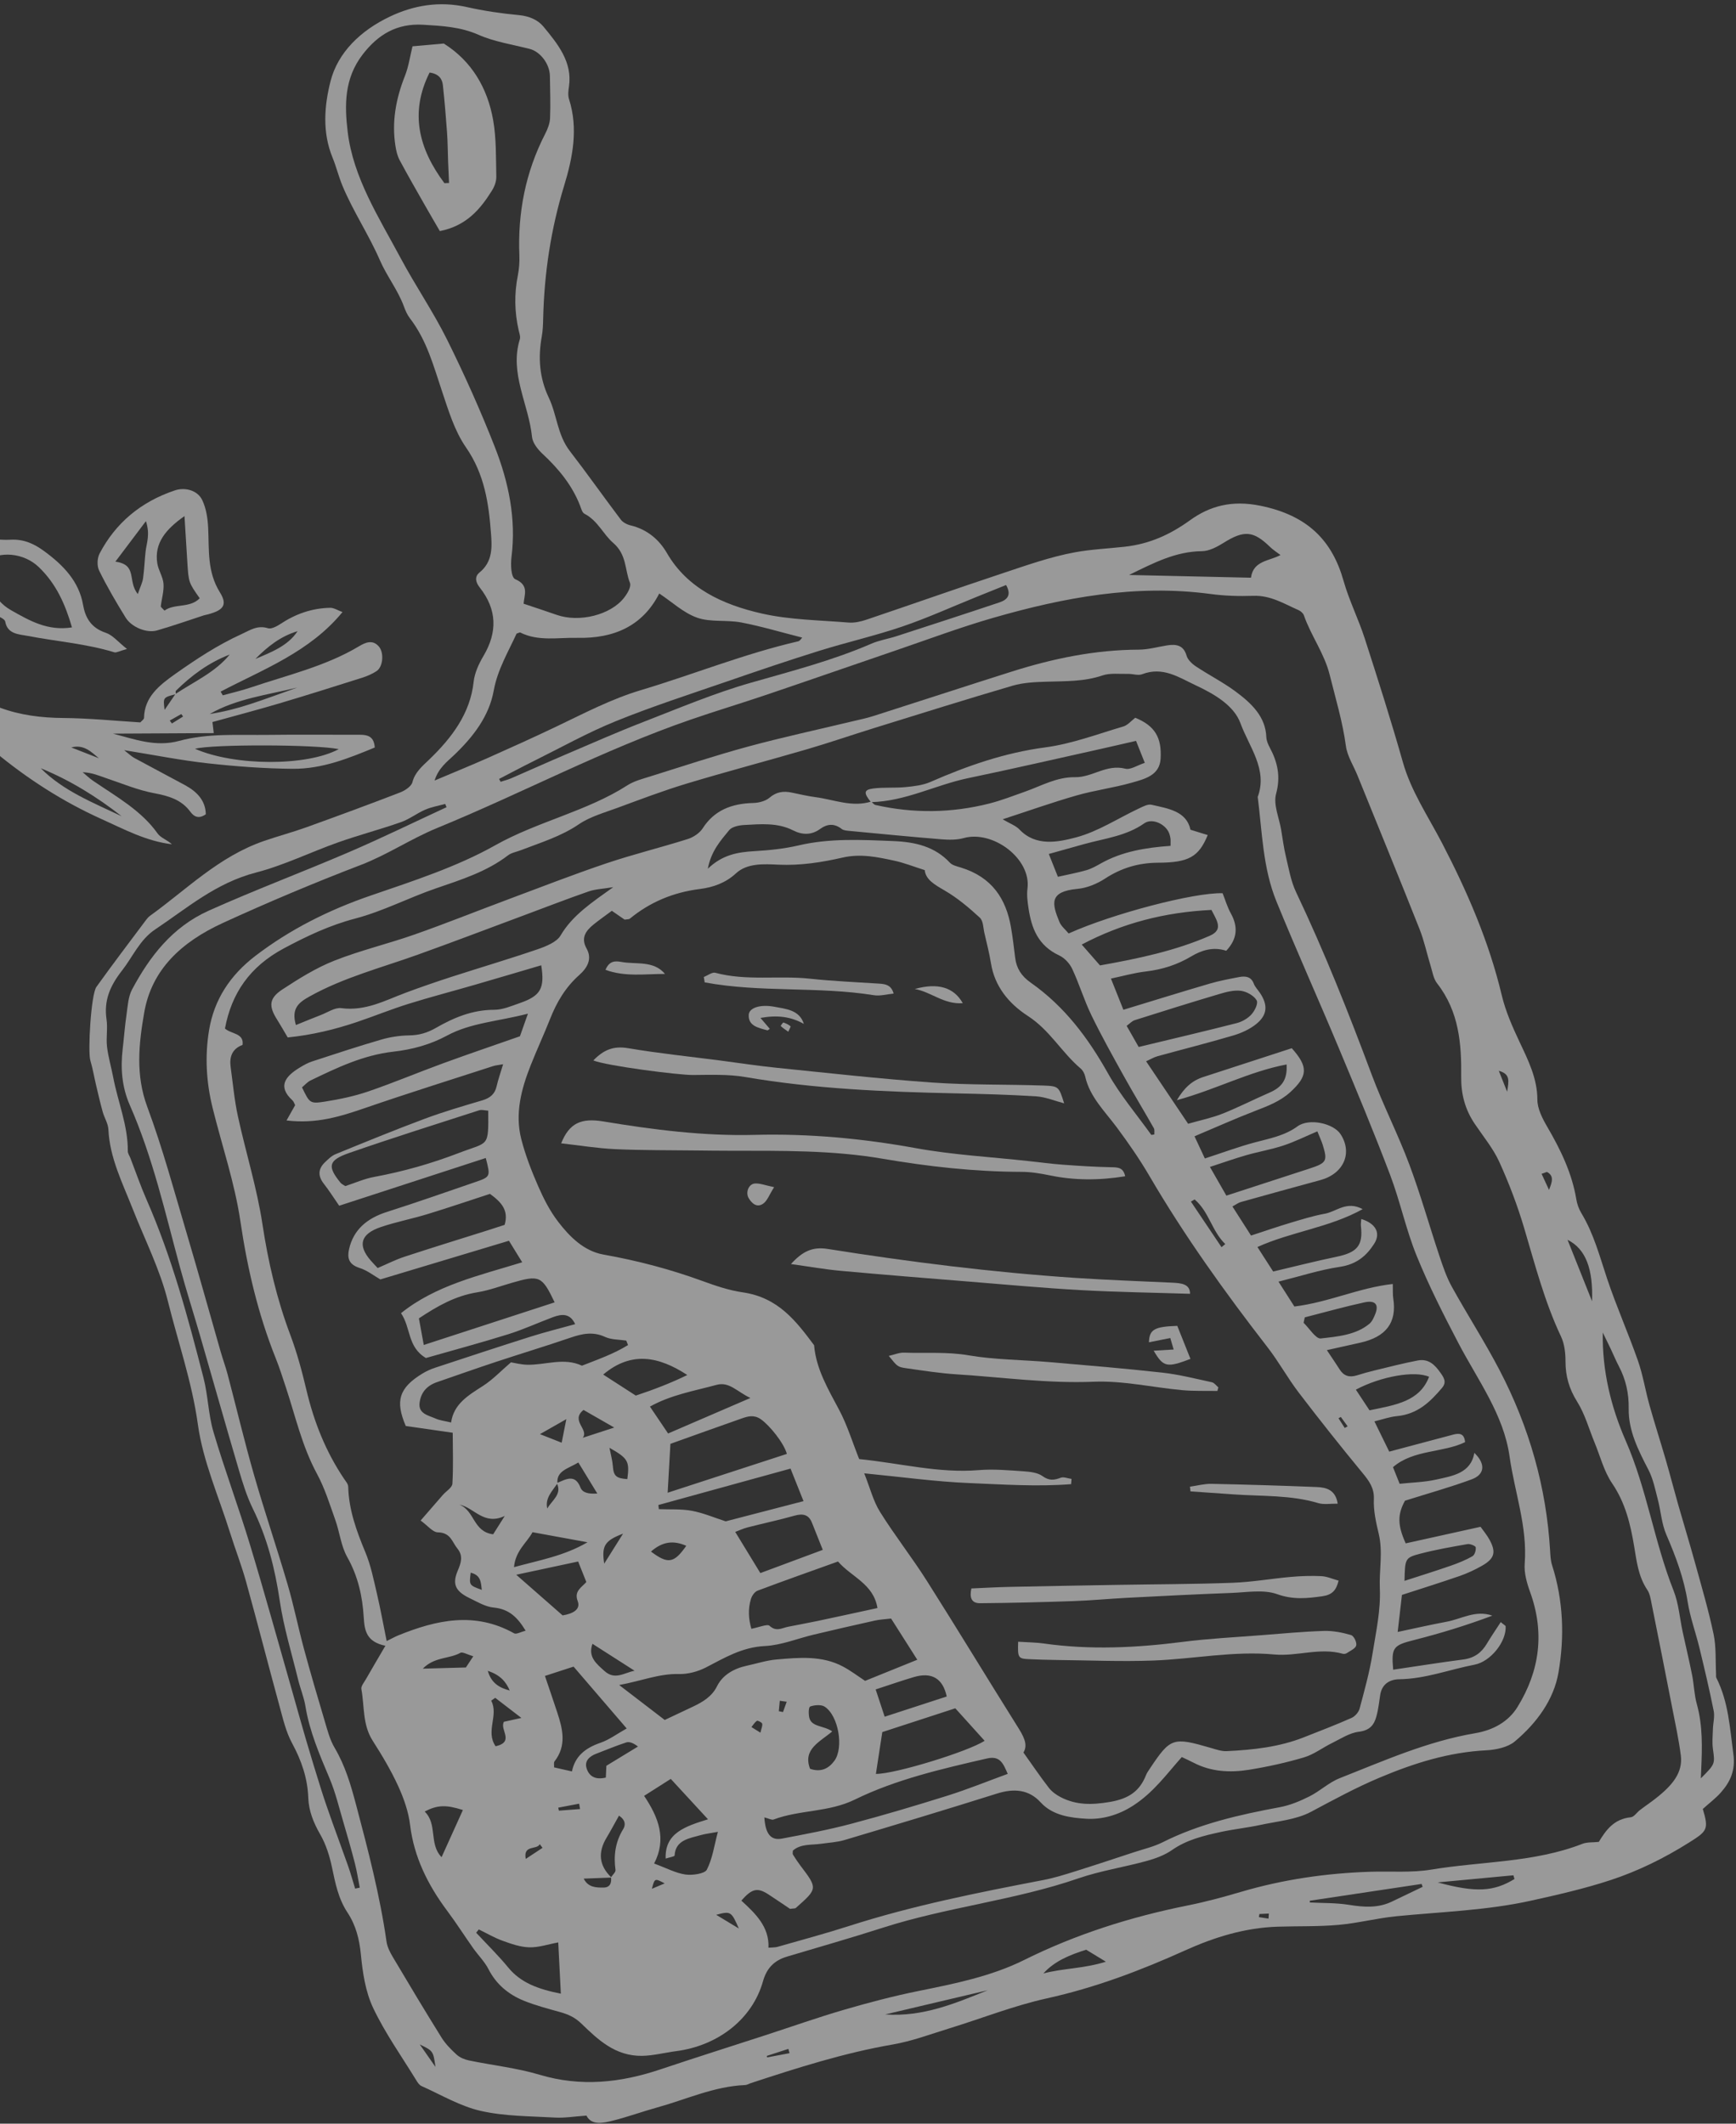 <?xml version="1.0" encoding="UTF-8"?> <svg xmlns="http://www.w3.org/2000/svg" width="282" height="345" viewBox="0 0 282 345" fill="none"><rect x="0" y="0" width="282" height="345" fill="#333333" stroke="none"/><g opacity="0.5"><path d="M276.608 293.874C277.607 297.216 277.319 297.477 274.351 299.345C270.37 301.852 266.146 303.945 261.631 305.431C257.424 306.815 253.047 307.812 248.69 308.777C241.521 310.365 234.141 310.583 226.838 311.302C223.682 311.613 220.585 312.428 217.429 312.708C214.169 312.997 210.867 312.896 207.585 312.999C202.208 313.167 197.264 314.711 192.499 316.861C185.31 320.105 177.963 322.895 170.09 324.638C164.657 325.84 159.46 327.907 154.141 329.544C151.122 330.473 148.13 331.601 145.02 332.139C137.081 333.512 129.521 335.935 121.967 338.414C121.657 338.516 121.357 338.714 121.045 338.727C115.98 338.942 111.508 341.053 106.786 342.359C104.381 343.024 102.037 343.88 99.617 344.495C97.914 344.927 96.072 345.309 95.264 343.69C93.331 343.823 91.72 344.101 90.136 344.01C86.103 343.779 81.964 343.807 78.091 342.926C74.719 342.158 71.648 340.303 68.466 338.887C68.108 338.727 67.845 338.318 67.635 337.975C65.249 334.077 62.555 330.295 60.624 326.219C59.354 323.54 58.908 320.455 58.621 317.509C58.382 315.057 57.819 312.783 56.455 310.716C54.941 308.422 54.465 305.908 53.926 303.352C53.541 301.523 52.962 299.653 52.019 298.012C50.923 296.105 50.153 294.186 50.078 292.066C49.968 288.917 48.99 286.038 47.455 283.206C46.459 281.37 45.983 279.283 45.434 277.273C43.584 270.513 41.851 263.727 39.978 256.972C39.229 254.27 38.196 251.633 37.355 248.95C35.529 243.118 32.966 237.363 32.145 231.414C31.196 224.542 28.919 218.019 27.261 211.35C25.99 206.235 23.514 201.362 21.555 196.387C19.896 192.175 17.817 188.08 17.609 183.492C17.566 182.531 16.954 181.601 16.686 180.637C16.289 179.205 15.955 177.757 15.613 176.312C15.293 174.964 15.069 173.595 14.674 172.266C14.252 170.843 14.774 161.568 15.662 160.327C18.287 156.66 21.029 153.062 23.733 149.442C23.916 149.196 24.129 148.95 24.383 148.767C30.36 144.469 35.53 139.159 42.906 136.611C45.168 135.83 47.5 135.213 49.748 134.404C54.853 132.566 59.942 130.69 64.994 128.739C65.803 128.427 66.826 127.74 66.996 127.07C67.4 125.475 68.557 124.512 69.691 123.423C73.426 119.835 76.382 115.898 76.939 110.771C77.096 109.333 77.765 107.865 78.532 106.571C80.819 102.709 80.76 99.03 77.927 95.437C77.282 94.619 77.03 93.703 77.897 93.001C80.091 91.225 79.917 88.761 79.756 86.63C79.394 81.804 78.714 77.047 75.702 72.692C73.819 69.97 72.851 66.678 71.799 63.553C70.423 59.461 69.346 55.293 66.585 51.703C66.151 51.139 65.861 50.463 65.62 49.805C64.652 47.147 62.812 44.822 61.719 42.297C59.916 38.132 57.343 34.317 55.618 30.148C55.001 28.659 54.628 27.088 54.016 25.596C52.332 21.498 52.679 17.187 53.687 13.215C54.873 8.542 58.562 4.965 63.332 2.696C67.217 0.848 71.386 0.148 75.823 1.146C78.594 1.769 81.442 2.19 84.284 2.454C85.977 2.611 87.374 3.234 88.269 4.312C90.64 7.172 93.001 10.107 92.426 14.038C92.326 14.721 92.229 15.472 92.434 16.112C93.964 20.884 93.024 25.629 91.642 30.16C89.484 37.236 88.411 44.379 88.236 51.675C88.212 52.669 88.185 53.675 88.009 54.653C87.394 58.07 87.606 61.368 89.146 64.604C90.486 67.421 90.531 70.641 92.566 73.277C95.399 76.949 98.059 80.73 100.853 84.427C101.181 84.861 101.841 85.21 102.421 85.349C105.195 86.011 107.113 87.735 108.335 89.847C111.645 95.571 117.388 98.234 123.775 99.677C128.319 100.704 133.142 100.751 137.849 101.138C138.794 101.215 139.835 100.98 140.743 100.673C148.072 98.2 155.359 95.623 162.702 93.186C166.631 91.882 170.573 90.463 174.648 89.719C177.238 89.246 179.983 89.117 182.66 88.825C186.728 88.38 190.081 86.846 193.279 84.539C196.543 82.184 200.116 81.221 204.737 82.161C212.414 83.723 216.4 87.808 218.249 94.36C219.145 97.534 220.671 100.56 221.688 103.712C223.846 110.395 225.979 117.089 227.888 123.832C229.222 128.543 231.99 132.622 234.238 136.941C238.371 144.883 241.887 153.025 243.94 161.653C244.558 164.253 245.668 166.786 246.828 169.243C248.257 172.273 249.727 175.203 249.734 178.636C249.737 180.134 250.562 181.727 251.368 183.108C253.54 186.828 255.364 190.63 256.059 194.827C256.187 195.604 256.467 196.403 256.883 197.09C258.913 200.449 259.859 204.132 261.071 207.754C262.568 212.227 264.504 216.58 266.065 221.037C266.89 223.395 267.271 225.877 267.946 228.282C268.783 231.264 269.738 234.218 270.602 237.194C271.296 239.587 271.913 241.998 272.596 244.393C273.5 247.565 274.472 250.722 275.348 253.9C276.407 257.748 277.542 261.587 278.358 265.478C278.8 267.593 278.647 269.809 278.763 271.979C278.774 272.179 278.724 272.404 278.809 272.573C280.794 276.522 281.003 280.753 281.572 284.976C281.919 287.55 281.131 289.408 279.529 291.214C278.71 292.138 277.68 292.91 276.608 293.874ZM259.713 299.226C260.869 297.336 262.129 295.512 264.915 295.223C265.445 295.168 265.878 294.449 266.382 294.065C267.392 293.297 268.46 292.588 269.433 291.785C271.582 290.008 273.404 288.004 273.036 285.164C272.692 282.511 272.115 279.882 271.602 277.249C270.518 271.687 269.418 266.127 268.299 260.57C268.142 259.789 268.027 258.935 267.589 258.28C266.109 256.067 265.859 253.6 265.444 251.138C264.848 247.598 264.035 244.157 261.885 240.989C260.537 239.003 259.954 236.592 259.034 234.37C258.111 232.138 257.48 229.757 256.197 227.71C254.886 225.618 254.305 223.547 254.304 221.194C254.304 219.831 254.154 218.356 253.573 217.124C250.878 211.416 249.345 205.408 247.571 199.45C246.489 195.818 245.13 192.23 243.547 188.751C242.555 186.57 240.938 184.617 239.565 182.582C237.971 180.22 237.326 177.715 237.36 174.913C237.423 169.611 237.027 164.352 233.453 159.761C232.848 158.985 232.7 157.904 232.405 156.948C231.785 154.938 231.362 152.868 230.585 150.911C227.28 142.575 223.876 134.27 220.504 125.955C219.862 124.372 218.85 122.83 218.632 121.202C218.105 117.264 216.956 113.482 216.001 109.637C215.133 106.142 212.954 103.27 211.809 99.966C211.693 99.629 211.301 99.277 210.938 99.118C208.591 98.094 206.426 96.695 203.585 96.795C201.29 96.875 198.952 96.805 196.683 96.501C184.481 94.869 172.793 97.07 161.291 100.384C155.95 101.923 150.755 103.877 145.504 105.668C138.503 108.058 131.522 110.494 124.514 112.868C120.409 114.258 116.243 115.506 112.149 116.921C97.953 121.827 84.854 128.838 71.046 134.498C66.779 136.247 62.933 138.856 58.629 140.508C51.039 143.419 43.587 146.554 36.237 149.924C29.448 153.037 24.638 157.518 23.427 164.49C22.54 169.59 22 174.639 23.924 179.814C26.444 186.596 28.311 193.578 30.367 200.497C32.253 206.841 34.013 213.215 35.839 219.573C36.199 220.826 36.654 222.057 36.986 223.314C38.414 228.732 39.705 234.182 41.252 239.572C42.966 245.54 44.972 251.439 46.72 257.4C47.733 260.856 48.434 264.387 49.375 267.863C50.448 271.824 51.604 275.767 52.78 279.705C53.209 281.142 53.59 282.641 54.355 283.936C56.092 286.877 56.999 290.013 57.85 293.227C59.797 300.58 61.718 307.928 62.789 315.438C62.912 316.298 63.35 317.157 63.812 317.934C66.412 322.314 69.027 326.687 71.725 331.018C72.363 332.042 73.265 332.96 74.189 333.798C74.693 334.256 75.462 334.582 76.172 334.729C79.995 335.523 83.946 335.948 87.65 337.053C94.405 339.07 100.843 338.344 107.306 336.174C112.978 334.27 118.691 332.467 124.385 330.615C128.622 329.237 132.82 327.749 137.103 326.5C141.073 325.342 145.094 324.281 149.162 323.457C155.084 322.258 160.999 321.08 166.366 318.411C174.737 314.249 183.63 311.419 192.938 309.552C195.839 308.97 198.702 308.196 201.529 307.361C208.382 305.337 215.413 304.309 222.6 304.077C225.898 303.971 229.271 304.263 232.479 303.731C240.673 302.37 249.207 302.602 257.05 299.54C257.814 299.242 258.759 299.328 259.713 299.226ZM85.053 98.075C86.937 98.709 88.691 99.278 90.428 99.888C94.08 101.169 99.19 99.925 101.385 97.096C101.921 96.404 102.579 95.315 102.329 94.685C101.473 92.534 101.832 90.109 99.605 88.192C97.971 86.785 97.126 84.598 94.953 83.468C94.561 83.265 94.412 82.622 94.233 82.157C92.973 78.896 90.794 76.204 88.15 73.746C87.35 73.003 86.521 71.95 86.423 70.98C85.887 65.683 82.729 60.651 84.439 55.124C84.576 54.682 84.362 54.137 84.252 53.651C83.582 50.693 83.525 47.737 84.117 44.757C84.329 43.688 84.411 42.577 84.368 41.492C84.089 34.615 85.337 28.017 88.559 21.746C88.968 20.951 89.317 20.054 89.352 19.192C89.445 16.916 89.359 14.632 89.328 12.352C89.302 10.383 87.761 8.384 86.044 7.946C83.248 7.234 80.298 6.785 77.725 5.649C74.815 4.363 71.816 4.205 68.768 4.022C64.399 3.759 61.372 5.658 58.911 8.853C55.899 12.765 55.963 17.11 56.478 21.412C57.371 28.876 61.552 35.327 65.084 41.936C67.474 46.41 70.386 50.663 72.632 55.189C75.463 60.894 78.062 66.711 80.376 72.603C82.631 78.343 83.861 84.289 83.091 90.467C82.938 91.691 82.997 93.79 83.695 94.091C86.007 95.088 85.161 96.634 85.053 98.075ZM70.593 126.804C73.795 125.448 76.555 124.328 79.267 123.121C83.01 121.455 86.744 119.769 90.433 118.007C94.906 115.872 99.25 113.574 104.12 112.115C112.663 109.555 120.91 106.207 129.664 104.186C129.954 104.119 130.155 103.739 130.316 103.583C126.903 102.718 123.696 101.753 120.411 101.123C118.067 100.674 115.429 101.114 113.268 100.355C111.024 99.567 109.197 97.812 107.089 96.416C104.422 101.67 99.752 103.764 93.755 103.622C90.66 103.548 87.445 104.235 84.5 102.749C84.438 102.718 84.303 102.807 83.913 102.934C82.588 105.846 80.817 108.787 80.206 112.171C79.455 116.339 76.905 119.665 73.764 122.665C72.603 123.773 71.242 124.755 70.593 126.804ZM72.536 131.136C72.463 130.958 72.39 130.781 72.317 130.603C71.232 130.905 70.089 131.096 69.076 131.534C67.712 132.123 66.522 133.075 65.126 133.565C61.774 134.743 58.305 135.651 54.957 136.836C50.47 138.423 46.176 140.558 41.575 141.752C35.051 143.444 30.377 147.54 25.202 150.995C22.696 152.667 21.576 155.431 19.814 157.679C17.833 160.206 16.861 162.589 17.305 165.605C17.52 167.062 17.213 168.578 17.384 170.044C17.58 171.713 18.074 173.351 18.388 175.01C19.147 179.016 20.804 182.876 20.761 187.014C20.757 187.389 21.038 187.764 21.184 188.141C22.055 190.396 22.84 192.683 23.812 194.902C27.924 204.279 30.538 214.048 33.057 223.834C33.803 226.731 33.833 229.786 34.681 232.65C36.502 238.799 38.759 244.841 40.619 250.981C43.033 258.949 45.238 266.969 47.529 274.967C48.244 277.467 48.927 279.975 49.663 282.471C50.477 285.235 51.311 287.996 52.18 290.746C52.75 292.55 53.382 294.337 54.015 296.123C54.852 298.483 55.738 300.83 56.564 303.193C56.981 304.386 57.315 305.604 57.686 306.81C57.938 306.76 58.19 306.71 58.441 306.661C58.182 305.344 57.986 304.014 57.65 302.713C57.076 300.483 56.441 298.265 55.786 296.053C55.076 293.656 54.504 291.207 53.53 288.898C51.918 285.075 50.282 281.285 49.617 277.201C49.379 275.733 48.781 274.316 48.426 272.859C47.382 268.586 46.076 264.341 45.437 260.018C44.673 254.848 43.421 249.875 41.076 245.099C40.099 243.109 39.442 240.974 38.819 238.862C36.665 231.557 34.598 224.23 32.48 216.915C31.421 213.257 30.253 209.623 29.256 205.951C26.843 197.063 24.842 188.073 21.085 179.526C19.79 176.578 19.565 173.533 19.928 170.417C20.147 168.541 20.284 166.657 20.558 164.788C20.759 163.413 20.82 161.924 21.468 160.715C24.299 155.434 27.946 150.617 33.917 147.937C41.413 144.573 49.16 141.671 56.72 138.419C62.06 136.121 67.268 133.573 72.536 131.136ZM276.29 288.903C278.642 286.556 278.587 286.562 278.252 284.126C278.107 283.066 278.217 281.974 278.249 280.897C278.278 279.909 278.567 278.888 278.377 277.94C277.694 274.525 276.889 271.128 276.069 267.737C275.459 265.216 274.543 262.742 274.142 260.199C273.545 256.411 272.22 252.87 270.689 249.331C269.907 247.523 269.796 245.484 269.293 243.568C268.867 241.946 268.543 240.255 267.77 238.766C266.118 235.585 264.507 232.389 264.568 228.827C264.609 226.364 264.109 224.107 262.953 221.917C262.48 221.019 262.101 220.081 261.666 219.166C261.239 218.267 260.795 217.374 260.359 216.478C260.251 222.667 261.676 228.545 264.076 234.036C267.541 241.964 268.7 250.426 271.857 258.399C272.699 260.525 272.853 262.872 273.338 265.115C273.842 267.447 274.403 269.77 274.867 272.108C275.177 273.673 275.207 275.294 275.634 276.828C276.615 280.361 276.508 283.926 276.347 287.507C276.326 287.972 276.309 288.438 276.29 288.903ZM81.074 126.543C81.157 126.697 81.24 126.852 81.323 127.006C81.895 126.82 82.489 126.676 83.035 126.44C86.01 125.154 88.961 123.821 91.943 122.548C96.124 120.764 100.28 118.927 104.527 117.28C110.293 115.043 116.013 112.617 121.977 110.913C128.607 109.018 135.272 107.296 141.565 104.564C142.838 104.011 144.283 103.789 145.624 103.354C151.221 101.538 156.818 99.72 162.393 97.85C163.628 97.436 164.343 96.655 163.43 95.039C161.75 95.716 160.169 96.35 158.59 96.988C154.582 98.605 150.649 100.399 146.548 101.793C142.122 103.297 137.51 104.348 133.035 105.743C128.039 107.302 123.089 108.984 118.15 110.689C112.089 112.781 105.964 114.755 100.051 117.153C95.454 119.017 91.132 121.441 86.702 123.638C84.808 124.578 82.949 125.573 81.074 126.543ZM183.409 93.407C190.492 93.566 196.803 93.709 203.211 93.853C203.585 91.033 206.25 91.151 208.006 90.166C207.438 89.732 206.818 89.347 206.319 88.861C203.596 86.207 202.079 86.11 198.771 88.18C197.733 88.83 196.443 89.525 195.258 89.54C190.975 89.593 187.49 91.403 183.409 93.407ZM212.764 308.784C212.769 308.878 212.775 308.973 212.78 309.067C214.894 309.179 217.041 309.117 219.111 309.449C221.543 309.839 223.858 310.008 226.111 308.92C227.771 308.119 229.435 307.325 231.098 306.527C231.04 306.371 230.983 306.215 230.926 306.058C224.872 306.967 218.818 307.876 212.764 308.784ZM176.441 316.741C173.801 317.578 171.314 318.568 169.488 320.6C172.662 319.749 176.041 319.826 179.642 318.69C178.232 317.832 177.379 317.313 176.441 316.741ZM246.014 305.259C245.956 305.056 245.899 304.854 245.842 304.651C241.74 305.036 237.638 305.421 233.537 305.806C239.764 307.501 242.655 307.302 246.014 305.259ZM143.788 327.256C149.911 327.69 155.162 325.46 160.447 323.326C154.894 324.636 149.34 325.946 143.788 327.256ZM258.616 211.397C258.81 206.179 257.603 202.878 254.634 201.413C256.035 204.927 257.274 208.033 258.616 211.397ZM70.741 335.785C70.371 333.191 70.371 333.191 68.185 332.127C69.174 333.542 69.957 334.664 70.741 335.785ZM128.256 333.55C128.193 333.317 128.13 333.085 128.066 332.852C126.899 333.232 125.731 333.613 124.564 333.993C124.581 334.073 124.599 334.154 124.616 334.234C125.83 334.006 127.043 333.778 128.256 333.55ZM251.282 190.388C250.995 190.49 250.707 190.592 250.419 190.695C250.821 191.565 251.223 192.435 251.625 193.306C252.068 192.157 252.552 191.038 251.282 190.388ZM244.825 177.361C245.097 175.571 245.372 174.492 243.467 173.956C243.895 175.029 244.236 175.882 244.825 177.361ZM204.578 310.943C204.551 311.111 204.524 311.278 204.496 311.445C205.017 311.527 205.537 311.608 206.058 311.69C206.077 311.415 206.096 311.14 206.115 310.865C205.603 310.891 205.09 310.917 204.578 310.943Z" fill="white"></path><path d="M55.634 99.434C50.292 105.94 42.733 108.741 35.839 112.36C35.957 112.56 36.075 112.76 36.192 112.96C37.7 112.543 39.236 112.195 40.71 111.696C46.68 109.679 52.916 108.232 58.323 104.989C59.334 104.383 60.529 103.844 61.548 105.034C62.42 106.053 62.22 108.339 61.162 109.03C60.46 109.488 59.643 109.844 58.822 110.104C54.349 111.522 49.874 112.934 45.372 114.271C41.841 115.32 38.269 116.256 34.509 117.299C34.551 117.647 34.612 118.163 34.724 119.097C29.188 119.126 23.763 119.155 18.339 119.183C21.875 120.092 25.28 121.404 29.11 120.361C33.813 119.081 38.718 119.449 43.552 119.385C48.285 119.323 53.018 119.379 57.751 119.366C59.217 119.362 60.737 119.227 60.878 121.437C56.678 123.168 52.358 124.934 47.567 124.896C42.956 124.859 38.329 124.51 33.749 124.004C29.401 123.524 25.105 122.662 20.171 121.869C20.975 122.496 21.346 122.878 21.805 123.128C24.54 124.616 27.304 126.063 30.042 127.547C32.03 128.625 33.389 130.082 33.433 132.28C32.325 133.061 31.552 132.74 30.901 131.851C29.519 129.966 27.488 129.314 25.087 128.868C22.437 128.375 19.91 127.317 17.351 126.452C16.135 126.041 14.97 125.507 13.426 125.452C13.996 125.925 14.529 126.445 15.145 126.864C18.915 129.433 22.977 131.685 25.612 135.42C26.106 136.121 27.21 136.471 27.92 137.158C23.722 136.647 20.166 134.717 16.521 133.075C10.192 130.222 4.473 126.526 -0.75 122.212C-1.156 121.877 -1.609 121.573 -1.948 121.189C-4.73 118.044 -8.116 115.554 -11.954 113.538C-12.199 113.409 -12.353 113.139 -13.013 112.449C-11.365 112.936 -10.316 113.246 -9.268 113.556C-13.645 110.828 -18.648 109.201 -23.475 107.269C-23.372 106.986 -23.269 106.701 -23.166 106.418C-22.407 106.506 -21.578 106.446 -20.899 106.706C-16.641 108.339 -12.417 110.042 -8.182 111.725C-5.462 112.807 -2.766 113.943 -0.018 114.964C3.276 116.188 6.711 116.615 10.294 116.643C14.459 116.674 18.622 117.102 22.794 117.358C23.02 117.096 23.391 116.866 23.395 116.631C23.455 113.255 25.823 111.352 28.528 109.444C31.93 107.046 35.378 104.771 39.238 103.013C40.605 102.391 41.794 101.517 43.545 102.064C44.072 102.229 44.984 101.742 45.561 101.359C47.974 99.758 50.634 98.803 53.625 98.742C54.239 98.729 54.863 99.155 55.634 99.434ZM28.555 112.771C26.481 113.306 26.481 113.306 26.738 115.324C27.434 114.306 27.967 113.525 28.5 112.744C31.538 110.724 35.009 109.187 37.31 106.337C33.868 107.662 31.074 109.758 28.582 112.21C28.477 112.313 28.579 112.589 28.555 112.771ZM31.682 121.646C38.129 124.474 49.839 124.502 55.029 121.702C51.408 120.927 34.362 120.887 31.682 121.646ZM6.625 124.807C10.26 128.487 15.123 130.392 19.771 132.608C15.767 129.478 11.447 126.781 6.625 124.807ZM48.272 111.704C43.432 112.887 38.383 113.508 34.067 115.995C36.34 115.65 38.532 115.077 40.672 114.378C43.228 113.543 45.741 112.6 48.272 111.704ZM48.339 102.536C45.511 103.386 43.405 105.106 41.484 107.048C44.099 105.942 46.782 104.917 48.339 102.536ZM16.062 123.181C14.824 122.152 13.621 120.884 11.578 121.426C13.072 122.011 14.567 122.596 16.062 123.181ZM27.576 117.058C27.692 117.218 27.808 117.377 27.924 117.536C28.53 117.158 29.136 116.78 29.741 116.403C29.645 116.268 29.547 116.134 29.451 116C28.825 116.352 28.201 116.705 27.576 117.058Z" fill="white"></path><path d="M33.103 99.969C30.567 100.795 28.054 101.686 25.486 102.423C23.837 102.896 21.367 101.891 20.41 100.336C18.874 97.842 17.386 95.313 16.11 92.706C15.725 91.917 15.779 90.68 16.195 89.891C18.752 85.038 22.794 81.54 28.423 79.662C30.092 79.106 32.103 79.676 32.846 81.23C33.511 82.622 33.743 84.254 33.816 85.793C33.986 89.338 33.634 92.865 35.709 96.207C37.06 98.38 36.28 99.257 33.103 99.969ZM29.969 83.84C26.986 85.942 25.021 88.2 25.552 91.529C25.731 92.651 26.476 93.715 26.561 94.83C26.652 96.036 26.26 97.27 26.12 98.495C26.104 98.629 26.36 98.789 26.719 99.197C28.326 98.005 30.852 98.84 32.443 97.193C30.64 94.629 30.638 94.629 30.429 91.298C30.281 88.94 30.138 86.58 29.969 83.84ZM22.385 96.505C22.791 95.321 23.139 94.65 23.238 93.95C23.442 92.508 23.489 91.048 23.649 89.6C23.8 88.229 24.424 86.865 23.704 84.662C21.885 87.076 20.509 88.901 18.743 91.243C22.408 91.752 20.654 94.385 22.385 96.505Z" fill="white"></path><path d="M20.628 105.427C19.357 105.78 18.897 106.068 18.58 105.971C14.013 104.575 9.214 104.211 4.537 103.313C3.052 103.029 1.218 103.04 0.848 100.981C0.755 100.464 -0.476 100.051 -1.248 99.706C-5.855 97.65 -6.638 93.707 -7.2 89.725C-7.391 88.372 -5.541 87.236 -3.709 87.343C-1.894 87.449 -0.071 87.781 1.726 87.681C3.911 87.56 5.59 88.38 7.141 89.512C10.281 91.803 12.828 94.438 13.492 98.264C13.837 100.255 14.73 101.99 17.188 102.802C18.298 103.169 19.123 104.241 20.628 105.427ZM11.691 101.923C10.621 98.235 9.171 94.889 6.314 92.14C3.877 89.795 -0.061 89.42 -2.595 91.302C-1.957 94.322 -1.357 97.352 1.827 99.151C4.783 100.821 7.731 102.547 11.691 101.923Z" fill="white"></path><path d="M62.605 267.364C59.478 266.715 59.214 264.847 59.085 262.728C58.879 259.345 58.165 256.077 56.413 252.966C55.388 251.144 55.19 248.955 54.483 246.971C53.576 244.429 52.781 241.818 51.492 239.434C49.044 234.907 47.982 230.015 46.397 225.259C45.889 223.736 45.409 222.201 44.81 220.706C41.908 213.468 40.177 206.028 39.047 198.381C38.133 192.194 36.065 186.15 34.549 180.033C33.507 175.831 33.252 171.601 33.969 167.314C34.792 162.399 37.364 158.432 41.529 155.254C47.131 150.98 53.392 147.831 60.273 145.469C67.157 143.105 74.242 140.812 80.437 137.325C87.324 133.448 95.329 131.813 101.931 127.57C102.984 126.893 104.321 126.544 105.568 126.154C110.871 124.497 116.144 122.747 121.513 121.288C127.09 119.773 132.766 118.556 138.397 117.203C139.566 116.923 140.752 116.682 141.89 116.319C149.374 113.929 156.836 111.483 164.328 109.111C171.012 106.995 177.844 105.565 184.989 105.539C186.503 105.534 188.018 105.103 189.529 104.855C191.115 104.593 192.268 104.842 192.745 106.505C192.934 107.166 193.607 107.823 194.249 108.25C196.368 109.661 198.69 110.84 200.717 112.345C203.29 114.254 205.585 116.419 205.705 119.75C205.727 120.325 205.986 120.925 206.27 121.456C207.549 123.85 208.048 126.17 207.296 128.935C206.811 130.714 207.78 132.818 208.108 134.776C208.355 136.249 208.544 137.735 208.893 139.189C209.358 141.125 209.685 143.14 210.54 144.939C215.157 154.655 219.094 164.591 222.83 174.604C224.66 179.508 227.083 184.232 228.919 189.135C230.753 194.033 232.16 199.061 233.815 204.015C234.384 205.72 234.963 207.453 235.838 209.037C238.347 213.576 241.183 217.973 243.577 222.559C248.421 231.842 251.2 241.636 251.802 251.91C251.848 252.698 251.879 253.513 252.12 254.263C253.961 260.018 254.162 265.926 253.158 271.733C252.403 276.097 249.662 279.902 246.045 282.926C244.954 283.838 243.047 284.264 241.479 284.343C235.312 284.656 229.71 286.433 224.154 288.767C220.241 290.409 216.623 292.392 212.933 294.355C210.563 295.616 207.515 295.87 204.743 296.469C202.603 296.932 200.4 297.154 198.262 297.622C195.489 298.229 192.752 298.889 190.395 300.542C189.211 301.372 187.707 301.929 186.253 302.328C182.581 303.338 178.743 303.921 175.173 305.152C164.855 308.709 153.807 309.831 143.43 313.162C138.275 314.818 133.054 316.31 127.855 317.857C125.661 318.509 124.511 319.843 123.939 321.878C122.224 327.979 116.678 332.342 109.803 333.225C107.969 333.46 106.149 333.954 104.315 333.983C99.927 334.055 97.106 331.317 94.453 328.755C93.365 327.705 92.31 327.247 90.96 326.867C88.982 326.311 86.971 325.792 85.09 325.027C82.525 323.982 80.581 322.305 79.361 319.918C78.729 318.68 77.663 317.627 76.842 316.463C75.43 314.462 74.122 312.4 72.653 310.434C69.478 306.186 67.245 301.66 66.617 296.482C66.357 294.336 65.608 292.179 64.69 290.174C63.529 287.634 62.076 285.188 60.55 282.806C58.862 280.169 59.221 277.223 58.705 274.413C58.617 273.928 59.133 273.331 59.429 272.813C60.382 271.145 61.362 269.49 62.605 267.364ZM90.554 240.985C89.693 242.249 88.503 243.408 88.902 245.069C89.63 243.758 91.364 242.736 90.44 240.939C91.915 240.336 93.402 239.364 94.299 241.671C94.627 242.516 95.632 242.73 97.028 242.632C95.874 240.742 94.919 239.177 93.949 237.589C92.295 238.587 90.348 238.939 90.554 240.985ZM99.332 305.021C97.912 305.075 96.491 305.129 94.822 305.193C95.52 306.632 96.851 306.657 98.042 306.646C99.129 306.635 99.371 305.85 99.254 304.98C99.512 304.577 100.036 304.144 99.984 303.776C99.659 301.439 99.949 299.246 101.234 297.149C101.632 296.5 101.639 295.686 100.55 294.959C99.81 296.279 99.201 297.43 98.529 298.549C97.124 300.886 97.261 303.047 99.332 305.021ZM141.484 130.313C140.272 128.824 140.303 128.301 141.831 128.098C143.555 127.869 145.339 128.04 147.078 127.871C148.449 127.737 149.908 127.572 151.123 127.04C157.089 124.426 163.148 122.3 169.812 121.414C174.122 120.842 178.276 119.258 182.463 118.026C183.201 117.809 183.761 117.096 184.414 116.603C187.585 117.898 188.733 119.799 188.532 123.248C188.374 125.969 185.973 126.546 183.832 127.155C180.902 127.988 177.819 128.385 174.89 129.223C170.977 130.343 167.15 131.705 162.873 133.099C164.045 133.792 165.01 134.13 165.603 134.755C168.261 137.561 171.866 136.81 174.754 136.051C178.363 135.102 181.581 132.95 184.987 131.351C185.633 131.048 186.453 130.597 187.047 130.734C189.761 131.356 192.739 131.767 193.383 134.794C194.411 135.112 195.295 135.386 196.185 135.661C194.729 139.209 193.096 140.132 188.122 140.154C184.918 140.169 182.129 141.018 179.518 142.725C178.234 143.565 176.589 144.259 175.038 144.402C170.409 144.829 170.847 146.759 172.1 149.784C172.39 150.485 173.097 151.045 173.594 151.648C180.714 148.441 194.019 144.955 198.605 145.111C199.03 146.178 199.361 147.344 199.944 148.396C201.165 150.602 200.967 152.578 199.191 154.457C197.037 153.758 195.16 154.387 193.494 155.379C191.229 156.728 188.82 157.505 186.138 157.821C184.24 158.044 182.387 158.574 180.464 158.977C181.21 160.847 181.817 162.37 182.485 164.044C187.322 162.572 191.896 161.147 196.499 159.797C198.063 159.338 199.688 159.034 201.301 158.727C202.345 158.528 203.247 158.671 203.664 159.792C203.868 160.34 204.335 160.806 204.676 161.313C205.988 163.266 205.901 164.893 204.033 166.387C203.003 167.211 201.655 167.829 200.334 168.219C196.257 169.423 192.121 170.463 188.018 171.595C187.438 171.755 186.914 172.079 186.177 172.412C188.557 175.954 190.819 179.319 193 182.563C195.014 181.985 196.879 181.605 198.596 180.921C201.195 179.887 203.674 178.611 206.236 177.497C208.294 176.602 209.133 175.354 208.998 172.928C202.934 174.074 197.568 176.976 191.172 178.73C192.386 176.688 193.641 175.556 195.49 174.958C200.308 173.401 205.12 171.826 209.839 170.289C212.587 173.354 212.399 174.835 209.639 177.385C207.945 178.95 205.875 179.703 203.748 180.528C200.557 181.766 197.441 183.162 194.04 184.597C194.706 186.025 195.228 187.146 195.72 188.2C198.687 187.233 201.221 186.288 203.837 185.591C206.265 184.945 208.684 184.504 210.771 182.982C212.662 181.603 216.62 182.494 217.767 184.258C219.76 187.322 218.261 190.691 214.477 191.715C210.162 192.884 205.855 194.077 201.552 195.281C201.156 195.392 200.816 195.664 200.197 195.996C201.266 197.666 202.269 199.236 203.22 200.723C205.616 199.942 207.56 199.267 209.535 198.678C211.42 198.116 213.309 197.519 215.247 197.168C217.104 196.831 218.747 195.026 221.355 196.433C215.927 199.444 209.806 200.078 204.258 202.585C205.259 204.143 206.054 205.379 206.817 206.567C210.499 205.702 213.78 204.86 217.1 204.172C220.477 203.472 221.439 202.342 221.07 199.159C221.029 198.806 221.106 198.442 221.131 198.034C223.496 198.762 224.326 200.332 223.224 202.055C221.987 203.99 220.394 205.395 217.653 205.805C214.367 206.297 211.181 207.339 207.681 208.21C208.693 209.795 209.497 211.053 210.261 212.249C215.905 211.56 220.765 209.191 226.248 208.592C226.276 209.606 226.223 210.292 226.326 210.958C226.928 214.849 225.181 217.192 220.929 218.136C219.261 218.506 217.594 218.879 215.538 219.337C216.41 220.649 217.038 221.556 217.624 222.484C218.269 223.506 219.165 223.825 220.404 223.439C221.342 223.147 222.291 222.876 223.249 222.645C225.592 222.08 227.928 221.473 230.298 221.019C232.113 220.671 233.138 221.803 233.997 223.022C234.534 223.783 235.044 224.529 234.252 225.464C232.339 227.723 230.302 229.743 226.883 230.064C225.739 230.172 224.63 230.58 223.262 230.908C224.202 232.826 224.975 234.405 225.67 235.825C229.339 234.847 232.708 233.942 236.084 233.055C237.036 232.805 237.866 232.834 237.989 234.285C234.388 236.038 229.605 235.469 226.281 238.348C226.641 239.25 226.966 240.064 227.359 241.051C229.371 240.835 231.366 240.795 233.259 240.375C235.954 239.777 238.93 239.352 239.494 236.024C241.355 237.822 241.202 239.537 239.058 240.33C235.636 241.595 232.087 242.579 228.225 243.798C227.025 246.012 226.983 247.708 228.344 250.728C232.308 249.851 236.297 248.969 240.506 248.037C240.935 248.649 241.538 249.361 241.967 250.15C243.077 252.194 242.774 253.226 240.665 254.409C239.547 255.036 238.358 255.595 237.131 256.021C234.071 257.082 230.97 258.048 227.734 259.103C227.517 260.99 227.283 263.02 227.041 265.122C229.827 264.535 232.384 263.942 234.969 263.465C237.414 263.014 239.688 261.509 242.419 262.471C238.276 264.029 234.063 265.325 229.784 266.411C226.328 267.289 225.985 267.573 226.309 271.252C230.12 270.691 233.899 270.089 237.694 269.594C239.524 269.355 240.67 268.459 241.507 267.058C242.21 265.882 242.991 264.745 243.783 263.521C244.29 263.954 244.573 264.08 244.581 264.219C244.708 266.676 242.164 269.931 239.522 270.438C235.451 271.22 231.563 272.743 227.304 272.803C225.59 272.827 224.445 273.72 224.201 275.373C224.025 276.556 223.893 277.755 223.565 278.906C223.197 280.197 222.553 281.11 220.716 281.336C219.197 281.522 217.777 282.484 216.358 283.177C214.826 283.924 213.439 285.017 211.821 285.497C208.91 286.362 205.902 287.024 202.883 287.509C199.811 288.003 196.734 287.839 193.91 286.373C193.277 286.044 192.619 285.753 191.97 285.442C189.431 288.308 187.373 291.193 184.066 293.333C181.598 294.93 178.943 295.611 176.464 295.466C173.971 295.32 171.009 294.963 169.056 292.815C167.153 290.721 164.753 290.49 161.944 291.377C153.726 293.969 145.466 296.451 137.201 298.919C135.991 299.281 134.669 299.347 133.396 299.529C131.807 299.757 130.071 299.509 128.795 300.642C128.795 300.913 128.72 301.142 128.809 301.289C129.181 301.895 129.575 302.492 130.009 303.063C132.84 306.799 132.847 306.799 129.278 309.953C129.154 310.062 128.873 310.027 128.34 310.109C127.302 309.413 126.088 308.578 124.851 307.772C123.055 306.603 122.17 306.779 120.426 308.765C122.707 310.848 124.993 313.036 124.83 316.418C125.461 316.362 125.903 316.39 126.297 316.277C130.17 315.169 134.069 314.126 137.894 312.896C148.202 309.579 158.848 307.463 169.521 305.414C171.24 305.084 172.92 304.555 174.585 304.033C177.809 303.022 181.014 301.958 184.221 300.902C185.773 300.391 187.414 300.014 188.841 299.296C194.801 296.296 201.282 294.814 207.89 293.59C209.564 293.28 211.202 292.589 212.709 291.834C214.43 290.971 215.857 289.573 217.636 288.873C224.799 286.052 231.839 282.896 239.618 281.573C242.592 281.067 245.038 279.687 246.499 277.321C250.152 271.406 250.923 265.184 248.567 258.67C248.028 257.18 247.558 255.54 247.677 254.008C248.142 248.038 246.03 242.4 245.217 236.602C244.263 229.808 240.057 224.213 236.918 218.215C234.477 213.55 232.087 208.841 230.121 204.003C228.379 199.718 227.447 195.168 225.807 190.844C223.169 183.888 220.299 177.003 217.421 170.123C214.113 162.215 210.586 154.38 207.35 146.448C205.123 140.993 205.035 135.168 204.307 129.463C205.968 125.006 202.91 121.339 201.51 117.509C200.443 114.591 197.239 112.737 194.171 111.302C191.504 110.055 188.911 108.231 185.519 109.536C184.883 109.78 184.001 109.458 183.235 109.476C181.843 109.509 180.33 109.305 179.088 109.729C176.105 110.746 173.056 110.65 169.983 110.747C168.148 110.804 166.233 110.885 164.51 111.389C156.966 113.599 149.474 115.957 141.971 118.283C138.331 119.411 134.734 120.658 131.073 121.727C124.578 123.624 118.02 125.346 111.547 127.3C107.73 128.453 104.009 129.872 100.278 131.246C98.144 132.032 95.834 132.677 94.037 133.903C91.149 135.874 87.838 136.878 84.61 138.119C83.901 138.392 83.067 138.533 82.507 138.965C79.075 141.603 74.941 142.905 70.817 144.32C66.395 145.836 62.222 148.038 57.709 149.223C53.526 150.32 49.881 152.063 46.185 154.027C40.533 157.03 37.608 161.408 36.542 167.092C37.556 168.008 39.666 167.812 39.401 169.751C37.644 170.408 37.25 171.765 37.468 173.36C37.833 176.017 38.071 178.7 38.641 181.322C39.914 187.18 41.735 192.961 42.629 198.86C43.56 205.01 44.95 210.991 47.157 216.859C48.254 219.776 49.062 222.797 49.776 225.815C50.985 230.927 52.883 235.774 55.898 240.25C56.167 240.649 56.554 241.085 56.564 241.509C56.65 245.253 57.908 248.713 59.352 252.178C60.237 254.301 60.685 256.582 61.21 258.815C61.794 261.299 62.243 263.809 62.811 266.6C63.759 266.132 64.203 265.879 64.676 265.686C70.899 263.157 77.136 261.769 83.521 265.346C83.872 265.542 84.665 265.093 85.383 264.912C84.053 262.738 82.717 261.404 80.189 261.156C78.835 261.024 77.531 260.229 76.272 259.62C73.992 258.518 73.435 257.36 74.337 255.214C74.874 253.935 75.302 252.792 74.297 251.564C73.432 250.509 73.229 248.978 71.117 248.935C70.293 248.919 69.494 247.86 68.328 247.019C69.684 245.455 70.804 244.157 71.933 242.865C72.468 242.253 73.449 241.673 73.487 241.041C73.654 238.304 73.548 235.553 73.541 232.757C70.776 232.359 68.316 232.004 65.914 231.658C64.16 227.577 64.837 225.452 68.612 223.146C69.244 222.76 69.947 222.438 70.663 222.201C75.838 220.493 81.014 218.783 86.215 217.138C88.57 216.394 90.983 215.798 93.432 215.117C92.616 213.329 91.265 213.441 89.822 213.981C87.382 214.895 85.014 215.987 82.525 216.765C78.106 218.145 73.619 219.347 69.185 220.616C66.162 218.826 66.773 215.725 65.142 213.331C70.793 208.795 77.76 207.238 84.828 205.065C84.095 203.874 83.445 202.817 82.676 201.567C75.525 203.718 68.652 205.785 61.788 207.849C60.739 207.252 59.663 206.383 58.404 205.983C56.578 205.402 56.398 204.274 56.706 202.917C57.413 199.807 59.57 197.926 62.87 196.878C67.65 195.359 72.372 193.689 77.112 192.067C79.704 191.18 79.698 191.164 78.909 188.123C70.896 190.733 62.897 193.338 55.098 195.878C54.19 194.567 53.463 193.403 52.612 192.319C51.632 191.071 51.641 189.915 52.792 188.813C53.309 188.318 53.861 187.766 54.525 187.495C59.334 185.531 64.142 183.558 69.02 181.739C72.07 180.602 75.224 179.685 78.361 178.754C79.66 178.368 80.391 177.696 80.667 176.492C80.924 175.367 81.315 174.267 81.726 172.892C80.914 173.038 80.494 173.067 80.112 173.191C73.186 175.438 66.229 177.616 59.354 179.985C55.358 181.361 51.404 182.618 46.545 182.024C47.061 181.108 47.495 180.337 47.942 179.542C47.803 179.283 47.725 178.958 47.507 178.759C45.006 176.473 46.402 174.826 48.685 173.437C49.322 173.05 49.993 172.668 50.708 172.434C54.438 171.214 58.165 169.983 61.94 168.886C63.386 168.466 64.952 168.226 66.468 168.206C68.092 168.184 69.428 167.781 70.785 167.002C73.677 165.341 76.705 164.047 80.302 164.047C81.67 164.047 83.068 163.43 84.4 162.971C87.827 161.79 88.517 160.577 87.92 156.816C84.265 157.892 80.642 158.971 77.01 160.022C73.443 161.055 69.84 161.99 66.302 163.098C63.492 163.977 60.773 165.091 57.984 166.031C54.394 167.241 50.713 168.137 46.736 168.538C46.104 167.472 45.559 166.508 44.969 165.567C43.636 163.445 43.695 162.166 45.877 160.737C48.539 158.994 51.304 157.258 54.293 156.073C58.522 154.396 63.042 153.329 67.356 151.811C72.486 150.006 77.522 147.983 82.612 146.083C87.906 144.107 93.169 142.053 98.532 140.244C102.864 138.784 107.345 137.69 111.713 136.309C112.647 136.014 113.658 135.331 114.144 134.571C116.008 131.654 118.811 130.537 122.384 130.448C123.279 130.426 124.377 130.13 124.998 129.596C126.112 128.638 127.248 128.476 128.623 128.763C129.91 129.032 131.195 129.335 132.499 129.507C135.491 129.9 138.404 131.195 141.528 130.216C141.753 130.406 141.947 130.712 142.21 130.772C148.375 132.171 154.54 132.091 160.651 130.551C162.658 130.045 164.592 129.287 166.539 128.597C169.186 127.659 171.652 126.215 174.645 126.259C177.45 126.301 179.753 124.09 182.807 124.883C183.627 125.096 184.76 124.32 185.963 123.928C185.455 122.654 185.029 121.586 184.539 120.358C182.544 120.815 180.655 121.259 178.76 121.679C171.604 123.268 164.463 124.915 157.283 126.411C151.953 127.52 147.101 130.181 141.484 130.313ZM139.565 237.035C146.321 237.716 152.503 239.369 158.993 238.829C161.387 238.63 163.835 238.858 166.249 239.019C167.306 239.09 168.557 239.232 169.325 239.788C170.397 240.565 171.201 240.489 172.317 240.062C172.785 239.884 173.476 240.181 174.065 240.261C174.042 240.544 174.018 240.827 173.994 241.11C168.49 241.54 162.949 241.159 157.453 240.933C151.938 240.706 146.451 239.936 140.386 239.349C141.351 241.769 141.85 243.849 142.956 245.621C145.327 249.422 148.139 252.998 150.54 256.785C155.515 264.631 160.312 272.568 165.25 280.433C166.2 281.947 167.067 283.374 166.25 284.709C167.772 286.841 169.019 288.694 170.397 290.464C170.88 291.084 171.615 291.614 172.355 291.989C174.862 293.259 177.355 293.232 180.268 292.74C183.449 292.203 185.154 290.916 186.157 288.39C186.304 288.019 186.546 287.675 186.774 287.334C190.145 282.285 190.523 282.165 196.704 283.965C197.538 284.207 198.425 284.521 199.27 284.482C203.552 284.279 207.795 283.815 211.782 282.243C214.381 281.219 216.993 280.218 219.537 279.091C220.123 278.832 220.703 278.156 220.857 277.579C221.653 274.593 222.49 271.6 222.969 268.565C223.519 265.085 224.299 261.644 224.145 258.047C224.018 255.1 224.673 252.136 223.962 249.16C223.521 247.316 223.094 245.406 223.175 243.544C223.252 241.757 222.415 240.602 221.331 239.288C217.786 234.99 214.328 230.631 210.96 226.218C209.152 223.848 207.733 221.234 205.907 218.877C198.958 209.912 192.386 200.745 186.723 191.053C185.137 188.339 183.325 185.72 181.431 183.17C179.474 180.534 177.018 178.18 176.291 174.916C176.186 174.445 175.93 173.915 175.553 173.595C172.442 170.955 170.549 167.366 166.966 165.046C163.802 162.997 161.575 160.186 160.981 156.526C160.712 154.864 160.29 153.222 159.908 151.576C159.708 150.717 159.738 149.606 159.15 149.066C157.396 147.454 155.527 145.873 153.434 144.657C151.828 143.724 150.372 142.903 150.214 141.356C148.362 140.77 146.853 140.162 145.274 139.823C142.521 139.233 139.834 138.644 136.86 139.321C133.487 140.089 130.037 140.638 126.434 140.472C124.142 140.366 121.39 140.176 119.547 141.885C117.88 143.429 115.841 144.152 113.706 144.42C109.303 144.974 105.558 146.579 102.304 149.249C102.168 149.361 101.886 149.328 101.463 149.396C100.833 148.962 100.093 148.452 99.388 147.965C98.278 148.792 97.323 149.458 96.425 150.184C95.107 151.248 94.337 152.402 95.287 154.097C96.216 155.755 95.45 157.196 94.092 158.402C91.839 160.403 90.422 162.838 89.371 165.498C88.372 168.026 87.22 170.503 86.218 173.03C84.678 176.914 83.624 180.908 84.67 185.023C85.333 187.634 86.327 190.196 87.418 192.693C88.296 194.706 89.32 196.728 90.68 198.495C92.511 200.877 94.831 203.24 98.012 203.808C103.534 204.793 108.854 206.188 114.056 208.088C116.188 208.866 118.397 209.622 120.65 209.949C126.436 210.787 129.328 214.637 132.245 218.539C132.558 222.378 134.52 225.668 136.319 229.055C137.641 231.545 138.457 234.257 139.565 237.035ZM114.979 141.134C117.367 138.831 119.878 138.432 122.557 138.274C124.956 138.133 127.388 137.888 129.708 137.345C134.806 136.151 139.915 136.429 145.086 136.636C148.758 136.782 151.88 137.552 154.314 140.161C154.7 140.574 155.457 140.743 156.077 140.934C161.19 142.505 163.417 146.064 164.216 150.585C164.511 152.254 164.697 153.939 164.909 155.619C165.12 157.279 165.886 158.548 167.416 159.623C173.005 163.55 176.804 168.709 179.988 174.381C181.952 177.881 184.639 181.05 187.014 184.36C187.038 184.395 187.221 184.337 187.517 184.297C187.494 183.962 187.59 183.558 187.429 183.274C185.83 180.454 184.143 177.675 182.572 174.844C180.755 171.57 178.924 168.295 177.297 164.942C176.108 162.492 175.33 159.881 174.179 157.415C173.779 156.557 172.968 155.642 172.075 155.225C168.597 153.603 167.568 150.768 167.085 147.618C166.92 146.538 166.769 145.416 166.907 144.344C167.53 139.497 161.293 134.825 156.54 136.151C155.424 136.462 154.138 136.447 152.953 136.351C147.958 135.946 142.971 135.457 137.984 134.985C137.557 134.944 137.036 134.907 136.74 134.678C135.517 133.729 134.389 133.818 133.182 134.695C131.819 135.685 130.303 135.65 128.857 134.911C126.302 133.607 123.55 133.881 120.832 134.029C120.008 134.074 118.892 134.324 118.462 134.849C117.069 136.548 115.524 138.236 114.979 141.134ZM48.066 166.524C49.608 165.902 50.849 165.382 52.108 164.899C53.21 164.477 54.404 163.645 55.432 163.779C59.408 164.299 62.578 162.509 65.964 161.251C68.4 160.347 70.862 159.496 73.342 158.694C77.993 157.189 82.694 155.804 87.312 154.22C88.701 153.744 90.438 153.041 91.057 151.984C92.978 148.701 96.125 146.623 99.619 144.123C97.926 144.405 96.693 144.443 95.606 144.822C92.02 146.07 88.487 147.444 84.932 148.766C79.244 150.881 73.577 153.044 67.86 155.094C61.944 157.216 55.791 158.808 50.303 161.871C48.546 162.852 47.278 163.796 48.066 166.524ZM144.752 262.942C143.826 263.054 142.944 263.088 142.103 263.274C138.798 264.005 135.5 264.768 132.209 265.549C129.556 266.179 126.942 267.272 124.265 267.406C120.502 267.594 117.701 269.329 114.663 270.891C113.389 271.546 111.764 271.992 110.317 271.954C107.065 271.869 104.241 273.073 100.577 273.741C103.378 275.889 105.692 277.664 107.979 279.418C109.598 278.655 111.052 277.973 112.502 277.284C114.165 276.494 115.634 275.635 116.484 273.925C117.37 272.143 119.157 271.07 121.312 270.605C122.915 270.26 124.498 269.737 126.121 269.595C129.794 269.272 133.532 268.928 136.924 270.734C138.231 271.429 139.404 272.331 140.527 273.066C143.406 271.901 146.137 270.796 149.006 269.635C147.54 267.329 146.241 265.285 144.752 262.942ZM49.06 176.646C50.303 179.224 50.328 179.35 52.852 178.95C55.21 178.577 57.585 178.077 59.818 177.313C63.923 175.908 67.911 174.226 71.982 172.737C76.028 171.256 80.117 169.871 84.46 168.348C84.763 167.49 85.143 166.418 85.759 164.677C80.851 165.945 76.458 166.157 72.605 168.243C69.924 169.693 67.006 170.497 63.901 170.849C59.005 171.404 54.72 173.464 50.455 175.523C49.907 175.787 49.497 176.286 49.06 176.646ZM124.162 295.244C124.333 297.962 125.238 299.027 127.011 298.693C130.776 297.982 134.554 297.268 138.242 296.292C143.521 294.895 148.753 293.337 153.95 291.704C157.215 290.677 160.379 289.387 163.699 288.175C162.965 286.493 162.463 285.183 160.333 285.673C152.967 287.364 145.531 289.079 138.861 292.351C134.605 294.439 129.889 293.997 125.658 295.594C125.361 295.706 124.882 295.424 124.162 295.244ZM142.534 261.235C141.902 257.292 138.289 256.184 136.13 253.675C131.808 255.228 127.418 256.774 123.071 258.41C122.577 258.596 122.14 259.246 121.985 259.757C121.494 261.368 121.579 262.987 122.054 264.606C123.256 264.38 124.645 263.789 124.999 264.115C126.1 265.128 127.003 264.484 128.013 264.278C129.62 263.951 131.238 263.669 132.841 263.329C136.025 262.656 139.203 261.957 142.534 261.235ZM79.311 180.436C78.822 180.409 78.264 180.235 77.83 180.375C70.781 182.649 63.711 184.876 56.727 187.304C53.31 188.492 53.148 189.483 55.319 192.146C55.499 192.367 55.816 192.496 56.098 192.686C57.672 192.173 59.175 191.495 60.766 191.201C65.517 190.323 70.085 189.019 74.557 187.302C79.428 185.432 79.346 186.5 79.311 180.436ZM127.82 236.195C127.342 234.424 125.01 231.555 123.604 230.572C122.514 229.811 121.547 230.065 120.536 230.418C116.665 231.769 112.813 233.164 108.904 234.56C108.76 237.106 108.622 239.538 108.454 242.502C115.087 240.342 121.327 238.31 127.82 236.195ZM81.976 198.982C82.653 196.629 81.486 195.334 79.594 193.95C76.235 195.044 72.855 196.197 69.434 197.242C66.942 198.003 64.346 198.501 61.886 199.333C58.554 200.458 58.062 202.293 60.223 204.781C60.621 205.239 61.049 205.676 61.348 205.998C62.862 205.354 64.254 204.641 65.737 204.154C70.273 202.663 74.844 201.26 79.4 199.82C80.312 199.531 81.219 199.229 81.976 198.982ZM142.282 288.18C145.322 288.231 157.33 284.529 159.943 282.799C158.455 281.15 156.962 279.495 155.182 277.523C151.425 278.747 147.438 280.045 143.323 281.386C142.992 283.544 142.639 285.846 142.282 288.18ZM102.016 218.513C101.922 218.272 101.827 218.03 101.733 217.788C100.582 217.607 99.301 217.657 98.308 217.197C96.312 216.273 94.549 216.669 92.635 217.324C88.629 218.695 84.563 219.923 80.54 221.255C77.338 222.315 74.162 223.439 70.977 224.539C69.267 225.13 68.357 226.281 68.156 227.905C67.936 229.686 69.595 229.936 70.82 230.478C71.461 230.761 72.216 230.837 73.278 231.092C73.707 228.052 76.101 226.665 78.457 225.15C80.059 224.119 81.37 222.719 83.004 221.318C83.638 221.419 84.605 221.681 85.579 221.709C88.562 221.795 91.573 220.473 94.534 221.865C97.096 220.858 99.715 219.945 102.016 218.513ZM88.521 272.265C89.186 274.233 89.867 276.209 90.52 278.193C91.406 280.887 92.078 283.573 90.077 286.149C89.927 286.343 90.028 286.696 90.004 287.12C90.963 287.337 91.87 287.543 92.907 287.778C93.412 285.296 95.082 283.972 97.522 283.132C98.974 282.632 100.233 281.675 101.802 280.798C98.707 277.194 95.925 273.956 93.172 270.751C91.438 271.315 90.123 271.744 88.521 272.265ZM90.098 211.575C88.035 207.263 87.636 207.105 83.181 208.391C81.297 208.934 79.44 209.632 77.509 209.945C73.921 210.526 71.018 212.206 68.048 214.175C68.29 215.501 68.531 216.82 68.837 218.498C76.081 216.14 82.957 213.9 90.098 211.575ZM178.685 156.838C184.997 155.716 190.957 154.452 196.541 152.009C197.642 151.527 198.05 150.867 197.767 149.896C197.554 149.166 197.113 148.49 196.789 147.822C189.192 148.196 182.316 149.964 175.718 153.447C176.835 154.724 177.703 155.716 178.685 156.838ZM184.97 170.088C190.527 168.748 195.724 167.534 200.888 166.213C201.782 165.984 202.721 165.435 203.298 164.787C203.845 164.173 204.424 163.002 204.124 162.493C203.69 161.758 202.526 161.087 201.58 160.962C200.457 160.813 199.191 161.15 198.063 161.486C193.468 162.85 188.897 164.282 184.334 165.729C183.875 165.874 183.521 166.289 183.015 166.654C183.685 167.831 184.279 168.874 184.97 170.088ZM106.949 244.496C106.974 244.721 106.999 244.946 107.025 245.171C108.815 245.242 110.65 245.117 112.384 245.438C114.242 245.782 116.006 246.547 117.883 247.15C121.883 246.112 126.059 245.028 130.526 243.869C129.797 242.042 129.19 240.52 128.416 238.582C121.195 240.571 114.072 242.533 106.949 244.496ZM106.255 302.742C108.308 303.497 109.778 304.302 111.35 304.527C112.481 304.689 114.482 304.39 114.812 303.753C115.738 301.967 115.999 299.899 116.616 297.593C115.343 297.828 114.605 297.91 113.906 298.104C111.95 298.648 109.726 298.919 109.582 301.443C109.573 301.606 108.76 301.732 108.132 301.936C107.97 297.785 111.3 296.707 115.008 295.554C112.767 293.122 110.92 291.117 108.962 288.992C107.271 290.068 105.968 290.897 104.631 291.747C107.013 295.3 108.315 298.775 106.255 302.742ZM213.997 183.793C211.99 184.644 210.285 185.501 208.473 186.098C206.516 186.743 204.444 187.094 202.454 187.664C200.588 188.198 198.764 188.85 196.543 189.574C197.577 191.38 198.402 192.82 199.214 194.237C203.908 192.709 208.238 191.292 212.574 189.888C215.501 188.941 215.685 188.656 214.873 186.006C214.698 185.439 214.436 184.894 213.997 183.793ZM133.653 251.784C132.942 250.001 132.416 248.706 131.908 247.405C131.408 246.122 130.526 245.814 129.071 246.225C126.552 246.937 123.976 247.482 121.436 248.134C120.74 248.313 120.085 248.624 119.431 248.867C120.792 251.097 122.047 253.154 123.514 255.556C126.665 254.384 129.975 253.152 133.653 251.784ZM190.147 137.414C190.141 136.876 190.185 136.491 190.119 136.121C190.05 135.734 189.943 135.329 189.737 134.989C188.93 133.661 187.015 132.945 185.87 133.758C182.981 135.807 179.455 136.207 176.123 137.123C174.174 137.659 172.23 138.212 170.37 138.733C170.935 140.152 171.364 141.225 171.848 142.44C173.517 142.062 175.018 141.788 176.468 141.37C177.29 141.133 178.059 140.703 178.799 140.284C182.234 138.339 186.092 137.699 190.147 137.414ZM91.105 323.886C90.961 321.029 90.833 318.504 90.684 315.555C89.031 315.861 87.495 316.394 85.978 316.354C84.516 316.315 83.027 315.788 81.635 315.284C80.291 314.797 79.055 314.067 77.772 313.444C77.632 313.624 77.492 313.805 77.352 313.986C79.096 315.862 80.946 317.667 82.557 319.632C84.588 322.112 87.404 323.146 91.105 323.886ZM121.899 227.109C119.703 226.081 118.47 224.414 116.392 224.98C112.767 225.967 108.978 226.601 105.579 228.511C106.541 229.935 107.432 231.255 108.527 232.877C112.858 231.008 117.064 229.195 121.899 227.109ZM83.861 255.826C86.656 258.277 89.047 260.374 91.392 262.43C93.002 262.172 94.376 261.492 93.841 260.105C93.215 258.481 94.497 257.869 95.246 257.011C94.784 255.853 94.384 254.849 93.916 253.676C90.675 254.369 87.539 255.04 83.861 255.826ZM142.244 274.457C142.777 276.072 143.195 277.338 143.707 278.889C147.283 277.724 150.528 276.667 153.789 275.605C153.165 272.689 151.377 271.586 148.45 272.448C146.488 273.026 144.561 273.703 142.244 274.457ZM97.986 223.305C99.761 224.45 101.493 225.568 103.279 226.721C106.202 225.749 109.008 224.675 111.647 223.377C107.012 220.356 102.561 219.451 97.986 223.305ZM211.952 214.013C211.887 214.307 211.823 214.601 211.758 214.895C212.694 215.795 213.75 217.533 214.547 217.441C217.282 217.126 220.224 216.893 222.439 215.064C222.894 214.689 223.153 214.074 223.378 213.528C224.032 211.94 223.429 211.185 221.614 211.58C218.366 212.287 215.17 213.191 211.952 214.013ZM222.465 229.114C226.677 228.246 230.602 227.696 232.143 223.667C229.815 222.629 224.319 223.591 220.25 225.756C220.953 226.821 221.655 227.887 222.465 229.114ZM131.588 287.349C133.328 287.95 134.591 287.343 135.538 286.054C137.097 283.93 136.213 278.678 133.935 277.241C133.39 276.897 132.294 276.98 131.616 277.231C131.332 277.336 131.327 278.413 131.453 279.003C131.793 280.592 133.784 280.29 135.193 281.277C133.201 282.977 130.36 284.149 131.588 287.349ZM228.15 256.821C230.934 255.915 233.306 255.181 235.642 254.366C236.862 253.941 238.079 253.456 239.176 252.826C239.567 252.601 239.777 251.853 239.724 251.375C239.699 251.149 238.815 250.774 238.401 250.846C235.823 251.296 233.232 251.744 230.714 252.405C228.224 253.059 228.232 253.208 228.15 256.821ZM86.501 248.915C85.633 250.579 83.728 251.897 83.495 254.594C87.663 253.447 91.581 252.795 95.435 250.551C92.093 249.939 89.397 249.445 86.501 248.915ZM75.195 294.047C72.473 293.18 71.086 293.204 68.981 294.293C71.115 296.355 69.634 299.561 71.731 301.708C72.938 299.039 74.068 296.539 75.195 294.047ZM98.501 286.86C100.53 285.625 102.082 284.68 103.635 283.735C102.847 283.125 102.207 282.91 101.718 283.071C100.067 283.61 98.471 284.286 96.85 284.903C95.705 285.339 94.947 286.107 95.273 287.22C95.643 288.48 96.602 289.211 98.412 288.776C98.448 287.999 98.483 287.252 98.501 286.86ZM80.447 275.822C80.228 275.976 80.009 276.129 79.79 276.282C81.049 278.65 78.821 281.263 80.511 283.693C83.664 282.967 81.117 280.987 81.86 279.712C82.532 279.564 83.29 279.398 84.696 279.088C82.977 277.767 81.712 276.795 80.447 275.822ZM103.082 271.42C100.691 269.891 98.549 268.52 96.241 267.044C95.475 269.199 96.894 270.289 98.194 271.465C99.891 273.002 101.406 271.742 103.082 271.42ZM99.781 231.913C98.016 230.901 96.409 229.981 94.788 229.052C92.612 230.799 95.725 232.224 94.666 233.578C96.345 233.031 97.933 232.514 99.781 231.913ZM76.88 269.073C75.93 268.795 75.125 268.313 74.794 268.503C73.042 269.512 70.568 269.133 68.681 271.083C71.334 271.01 73.435 270.951 75.682 270.889C75.946 270.49 76.274 269.993 76.88 269.073ZM74.606 244.43C77.131 245.399 76.823 248.844 80.11 249.256C80.713 248.304 81.355 247.288 81.997 246.273C78.57 247.889 77.041 244.901 74.606 244.43ZM105.745 252.061C108.509 254.145 109.501 253.961 111.478 251.124C109.399 250.208 107.618 250.418 105.745 252.061ZM99.002 235.202C99.21 236.288 99.481 237.223 99.552 238.171C99.671 239.76 100.065 240.17 101.903 240.289C102.293 237.382 102.031 236.921 99.002 235.202ZM198.426 202.61C198.629 202.441 198.833 202.273 199.037 202.105C196.85 200.001 196.411 196.859 194.057 194.855C193.856 194.972 193.655 195.088 193.454 195.205C195.111 197.673 196.769 200.141 198.426 202.61ZM91.999 230.545C90.167 231.587 89.058 232.218 87.71 232.985C89.097 233.53 90.056 233.908 91.239 234.374C91.458 233.27 91.653 232.286 91.999 230.545ZM101.212 249.149C98.199 250.293 97.709 251.146 98.15 254.025C99.07 252.558 100.062 250.978 101.212 249.149ZM82.802 274.636C82.206 273.242 81.311 272.126 79.239 271.437C79.808 273.456 81.145 274.195 82.802 274.636ZM76.46 255.493C76.204 257.532 76.204 257.532 78.264 258.284C78.122 257.113 78.145 255.89 76.46 255.493ZM120.016 313.294C118.81 310.515 118.69 310.437 116.341 311.073C117.623 311.847 118.7 312.499 120.016 313.294ZM90.68 293.663C90.716 293.826 90.752 293.989 90.788 294.152C91.933 294.065 93.078 293.977 94.224 293.89C94.175 293.6 94.127 293.31 94.078 293.021C92.946 293.235 91.812 293.449 90.68 293.663ZM88.133 300.191C87.981 299.994 87.828 299.797 87.677 299.6C87.22 300.567 84.948 299.639 85.405 301.99C86.472 301.286 87.302 300.739 88.133 300.191ZM123.526 281.482C123.68 280.797 123.894 280.379 123.809 280.017C123.759 279.803 123.063 279.477 122.958 279.551C122.59 279.809 122.352 280.219 122.064 280.572C122.452 280.813 122.84 281.055 123.526 281.482ZM126.51 277.994C126.738 278.04 126.966 278.086 127.194 278.132C127.394 277.574 127.594 277.015 127.794 276.457C127.419 276.405 127.044 276.352 126.669 276.3C126.616 276.865 126.563 277.43 126.51 277.994ZM107.972 305.969C106.348 305.108 106.348 305.108 105.898 306.844C106.656 306.524 107.238 306.279 107.972 305.969ZM218.443 231.98C218.601 231.891 218.759 231.803 218.918 231.714C218.547 231.207 218.177 230.7 217.807 230.192C217.681 230.263 217.556 230.333 217.43 230.403C217.768 230.929 218.105 231.454 218.443 231.98Z" fill="white"></path><path d="M67.007 7.525C68.807 7.364 70.267 7.234 72.085 7.072C76.661 9.935 79.195 14.354 80.105 19.494C80.638 22.513 80.55 25.628 80.622 28.702C80.639 29.45 80.335 30.283 79.922 30.946C78.029 33.978 75.778 36.686 71.45 37.543C70.673 36.202 69.866 34.833 69.083 33.454C67.681 30.984 66.258 28.523 64.922 26.024C64.55 25.328 64.366 24.524 64.243 23.749C63.615 19.827 64.302 16.058 65.773 12.343C66.388 10.791 66.612 9.114 67.007 7.525ZM72.191 29.756C72.442 29.745 72.693 29.733 72.944 29.723C72.893 28.573 72.836 27.424 72.793 26.273C72.733 24.683 72.731 23.09 72.617 21.503C72.435 18.942 72.218 16.383 71.942 13.83C71.829 12.787 71.265 11.991 69.782 11.787C66.511 18.327 68.033 24.183 72.191 29.756Z" fill="white"></path><path d="M182.774 191.093C178.517 191.777 174.502 191.777 170.478 190.935C168.985 190.623 167.435 190.378 165.911 190.374C158.296 190.352 150.779 189.514 143.32 188.234C135.159 186.834 126.913 186.958 118.67 186.946C116.802 186.943 114.933 186.924 113.064 186.901C108.694 186.845 104.318 186.887 99.955 186.687C97.034 186.554 94.133 186.072 91.157 185.739C92.486 182.436 94.41 181.59 98.014 182.186C106.129 183.529 114.304 184.58 122.572 184.367C131.425 184.138 140.104 184.95 148.787 186.527C154.797 187.619 160.976 187.953 167.08 188.623C168.935 188.827 170.787 189.076 172.649 189.212C175.263 189.403 177.884 189.572 180.506 189.622C181.594 189.643 182.48 189.651 182.774 191.093Z" fill="white"></path><path d="M96.378 172.274C98.081 170.54 99.649 169.878 102.048 170.286C106.999 171.126 112.02 171.64 117.011 172.289C120.056 172.686 123.092 173.156 126.149 173.466C134.559 174.319 142.962 175.269 151.396 175.862C157.414 176.285 163.479 176.144 169.519 176.355C172.018 176.442 172.012 176.561 172.861 179.242C171.301 178.837 169.833 178.206 168.324 178.109C163.947 177.829 159.554 177.715 155.165 177.621C143.732 177.374 132.334 176.901 121.051 174.969C118.291 174.496 115.386 174.622 112.55 174.639C110.21 174.653 98.558 173.157 96.378 172.274Z" fill="white"></path><path d="M197.755 225.97C195.857 225.935 193.946 226.013 192.064 225.84C187.257 225.399 182.433 224.275 177.669 224.47C170.161 224.776 162.821 223.738 155.412 223.27C152.682 223.097 149.968 222.667 147.258 222.282C145.775 222.071 145.787 222.004 144.375 220.273C145.275 220.071 146.074 219.717 146.855 219.746C150.346 219.874 153.812 219.574 157.34 220.179C161.634 220.915 166.081 220.903 170.455 221.28C176.579 221.807 182.708 222.313 188.812 222.993C191.522 223.295 194.185 223.975 196.851 224.552C197.255 224.639 197.561 225.099 197.912 225.386C197.859 225.581 197.807 225.776 197.755 225.97Z" fill="white"></path><path d="M193.314 210.186C187.334 209.994 181.431 209.913 175.544 209.585C169.423 209.245 163.317 208.68 157.207 208.186C150.322 207.63 143.435 207.081 136.558 206.453C134.003 206.219 131.474 205.767 128.484 205.352C130.313 203.342 131.927 202.497 134.441 202.896C147.761 205.012 161.15 206.695 174.644 207.599C179.9 207.95 185.169 208.133 190.434 208.38C191.928 208.45 193.314 208.601 193.314 210.186Z" fill="white"></path><path d="M165.391 266.709C166.94 266.81 168.256 266.812 169.541 266.994C177.089 268.064 184.594 267.697 192.123 266.733C196.355 266.191 200.64 265.981 204.903 265.646C208.282 265.381 211.661 265.061 215.048 264.955C216.517 264.908 218.052 265.209 219.46 265.623C219.929 265.76 220.428 266.8 220.309 267.313C220.194 267.813 219.321 268.185 218.748 268.575C218.595 268.679 218.3 268.713 218.111 268.66C214.386 267.608 210.69 269.122 207 268.779C200.376 268.163 193.901 269.518 187.351 269.763C182.099 269.959 176.827 269.727 171.564 269.671C170.14 269.657 168.715 269.61 167.293 269.547C165.367 269.462 165.306 269.372 165.391 266.709Z" fill="white"></path><path d="M157.794 258.053C159.829 257.967 161.888 257.843 163.949 257.799C169.777 257.673 175.605 257.574 181.434 257.474C187.701 257.367 193.973 257.363 200.235 257.132C203.401 257.015 206.544 256.455 209.707 256.176C211.344 256.032 213.006 255.974 214.646 256.054C215.555 256.098 216.442 256.508 217.442 256.781C217.064 258.388 216.357 259.101 214.791 259.321C212.294 259.672 210.046 259.908 207.444 258.974C205.265 258.192 202.478 258.691 199.968 258.784C194.377 258.989 188.79 259.28 183.203 259.567C180.248 259.719 177.3 260.005 174.343 260.108C169.299 260.283 164.25 260.411 159.202 260.451C157.747 260.462 157.485 259.464 157.794 258.053Z" fill="white"></path><path d="M114.33 158.716C114.957 158.472 115.692 157.899 116.193 158.034C121.271 159.397 126.509 158.443 131.639 159C135.351 159.403 139.098 159.55 142.83 159.797C143.858 159.865 144.788 160.025 145.162 161.413C144.052 161.518 142.966 161.839 141.976 161.68C132.887 160.216 123.529 161.282 114.47 159.592C114.423 159.3 114.377 159.008 114.33 158.716Z" fill="white"></path><path d="M193.296 241.522C194.458 241.359 195.625 241.036 196.782 241.059C202.491 241.175 208.198 241.349 213.902 241.578C215.465 241.641 216.955 242.035 217.297 244.281C216.143 244.261 215.058 244.462 214.146 244.189C209.678 242.849 205.033 243.097 200.452 242.775C198.097 242.609 195.741 242.447 193.386 242.283C193.356 242.029 193.326 241.775 193.296 241.522Z" fill="white"></path><path d="M193.38 220.759C189.537 222.228 188.984 222.108 187.405 219.431C188.527 219.363 189.505 219.305 190.654 219.237C190.477 218.637 190.32 218.104 190.103 217.367C188.896 217.61 187.787 217.833 186.636 218.065C186.708 215.97 187.519 215.521 191.24 215.393C191.929 217.122 192.624 218.864 193.38 220.759Z" fill="white"></path><path d="M108.025 158.221C104.775 158.216 101.525 158.725 98.361 157.558C98.972 156.047 99.986 156.097 100.934 156.271C103.361 156.717 106.147 155.99 108.025 158.221Z" fill="white"></path><path d="M123.53 165.368C124.195 166.145 124.62 166.641 125.047 167.14C124.825 167.285 124.723 167.4 124.664 167.383C123.202 166.983 121.533 166.68 121.626 164.865C121.685 163.72 123.508 163.124 125.782 163.553C127.7 163.914 129.865 164.066 130.58 166.339C128.472 165.157 126.279 164.865 123.53 165.368Z" fill="white"></path><path d="M148.599 160.666C152.353 159.623 154.939 160.39 156.396 162.97C153.333 163.213 151.248 161.134 148.599 160.666Z" fill="white"></path><path d="M125.75 192.861C124.948 194.109 124.645 195.101 123.925 195.574C122.916 196.236 122.092 195.463 121.61 194.63C121.081 193.715 121.606 192.356 122.609 192.269C123.427 192.198 124.291 192.564 125.75 192.861Z" fill="white"></path><path d="M128.049 167.613C127.534 167.239 127.144 166.992 126.828 166.684C126.786 166.643 127.203 166.09 127.265 166.112C127.677 166.253 128.084 166.453 128.411 166.716C128.485 166.776 128.239 167.162 128.049 167.613Z" fill="white"></path></g></svg> 